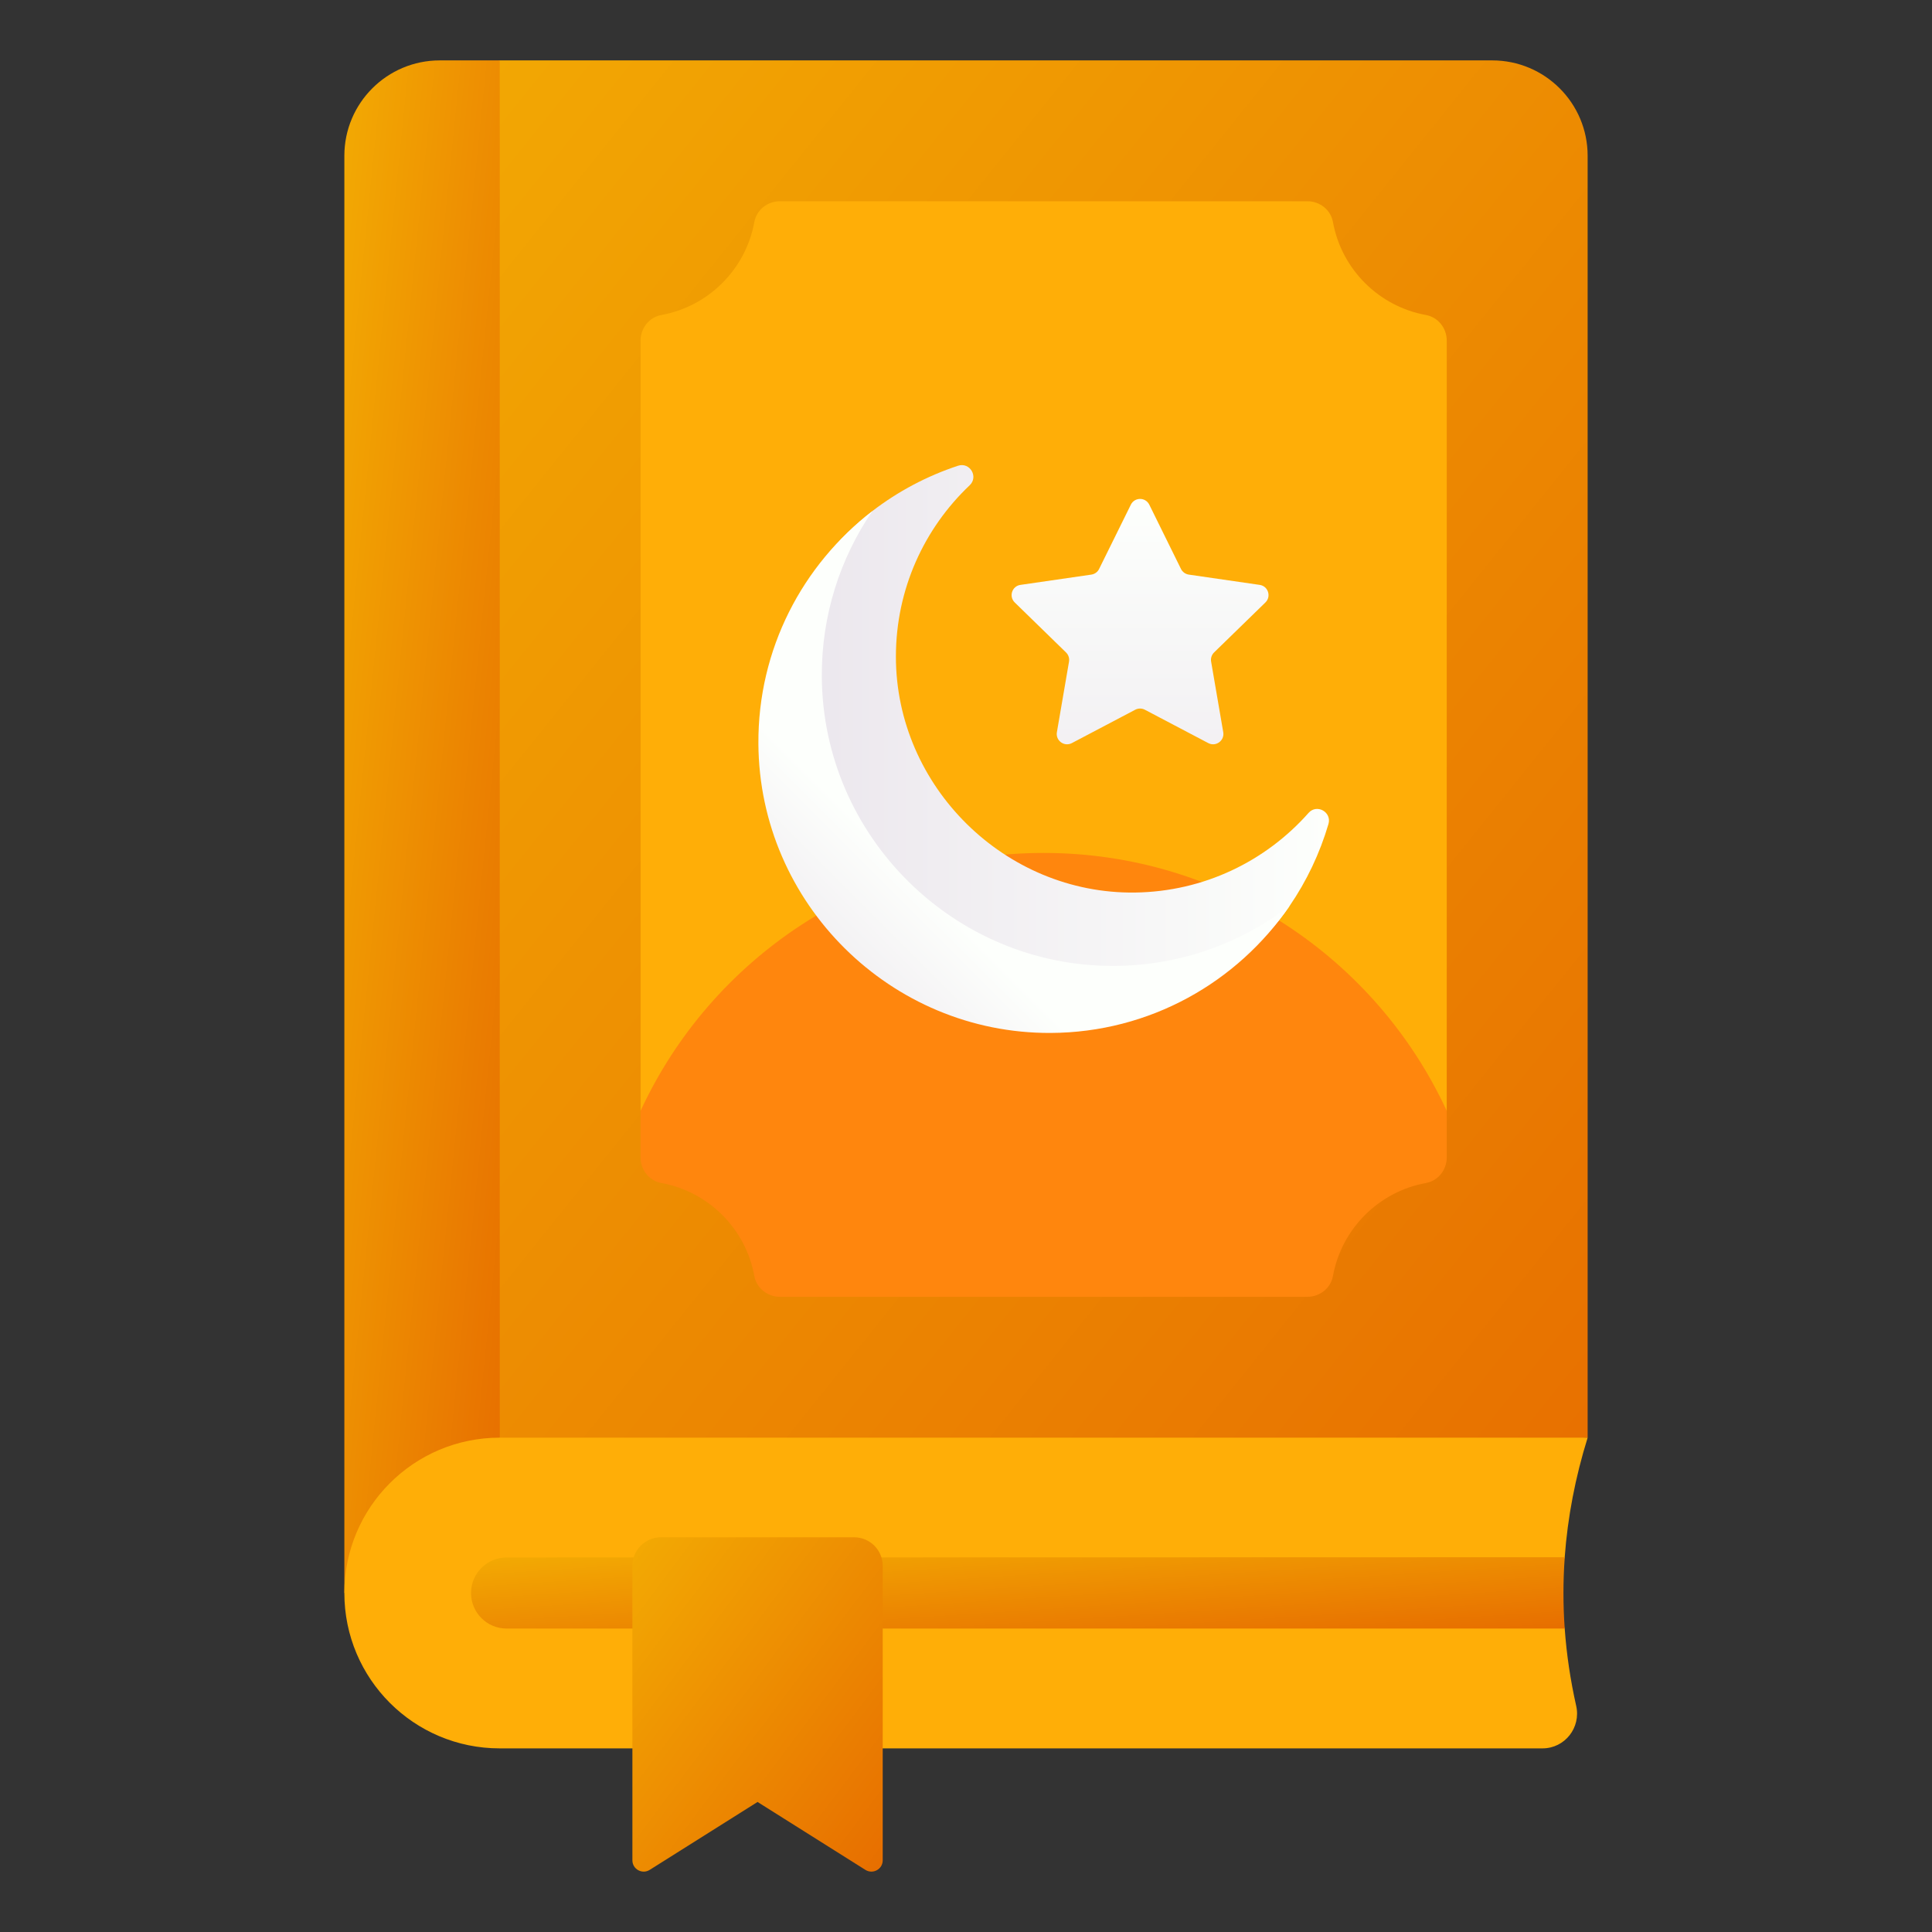 <svg width="46" height="46" viewBox="0 0 46 46" fill="none" xmlns="http://www.w3.org/2000/svg">
<rect x="0" y="0" width="46" height="46" fill="#333333" stroke="none"/>
<path d="M9.028 37.572L8.789 3.67C8.789 2.416 9.543 1.901 10.797 1.901L11.899 1.438H35.529C36.784 1.438 37.801 2.455 37.801 3.709V34.23L9.028 37.572Z" fill="url(#paint0_linear_2228_1494)"/>
<path d="M11.899 1.438V34.23L8.199 37.928V3.709C8.199 2.455 9.216 1.438 10.471 1.438H11.899Z" fill="url(#paint1_linear_2228_1494)"/>
<path d="M36.953 37.923L37.255 38.775C37.299 39.389 37.39 40.002 37.528 40.615C37.646 41.134 37.257 41.628 36.726 41.628L11.898 41.628C9.855 41.628 8.199 39.972 8.199 37.929C8.199 35.886 9.855 34.23 11.898 34.23L37.801 34.23C37.506 35.177 37.324 36.13 37.255 37.077L36.953 37.923Z" fill="#FFAE07"/>
<path d="M37.255 38.775L12.061 38.775C11.594 38.775 11.215 38.396 11.215 37.929C11.215 37.462 11.594 37.083 12.061 37.083L37.256 37.077C37.215 37.641 37.215 38.211 37.255 38.775Z" fill="url(#paint2_linear_2228_1494)"/>
<path d="M20.605 44.521L18.037 42.904L15.469 44.521C15.29 44.633 15.057 44.505 15.057 44.293V37.283C15.057 36.907 15.361 36.602 15.738 36.602H20.336C20.712 36.602 21.017 36.907 21.017 37.283V44.293C21.017 44.505 20.784 44.633 20.605 44.521Z" fill="url(#paint3_linear_2228_1494)"/>
<path d="M15.747 27.844C16.87 28.047 17.757 28.934 17.96 30.057C18.013 30.347 18.273 30.552 18.567 30.552H31.131C31.425 30.552 31.685 30.347 31.737 30.057C31.941 28.934 32.827 28.047 33.951 27.844C34.24 27.791 34.21 27.399 34.21 27.105L34.446 26.448V8.107C34.446 7.813 34.24 7.553 33.951 7.5C32.827 7.296 31.941 6.41 31.737 5.287C31.685 4.997 31.425 4.792 31.131 4.792H18.567C18.273 4.792 18.013 4.997 17.96 5.287C17.757 6.41 16.87 7.296 15.747 7.5C15.457 7.553 15.252 7.813 15.252 8.107V26.448L15.414 27.004C15.414 27.298 15.457 27.791 15.747 27.844Z" fill="#FFAE07"/>
<path d="M33.951 28.167C34.24 28.115 34.446 27.855 34.446 27.561V26.448C32.771 22.824 29.104 20.308 24.849 20.308C20.594 20.308 16.927 22.824 15.252 26.448V27.561C15.252 27.855 15.457 28.115 15.747 28.167C16.87 28.371 17.757 29.257 17.96 30.381C18.013 30.67 18.273 30.876 18.567 30.876H31.131C31.425 30.876 31.685 30.67 31.737 30.381C31.941 29.257 32.827 28.371 33.951 28.167Z" fill="#FF860D"/>
<path d="M27.023 21.251C23.931 21.291 21.331 18.727 21.331 15.634C21.331 14.027 22.006 12.579 23.087 11.555C23.303 11.351 23.092 10.996 22.81 11.089C22.065 11.335 21.376 11.703 20.767 12.171C19.108 13.445 18.178 15.465 18.192 17.721C18.214 21.524 21.163 24.281 24.966 24.265C27.332 24.255 29.463 23.388 30.705 21.57C31.109 20.979 31.423 20.322 31.63 19.619C31.713 19.334 31.352 19.133 31.156 19.355C30.142 20.501 28.668 21.229 27.023 21.251Z" fill="url(#paint4_linear_2228_1494)"/>
<path d="M27.364 12.016L28.119 13.547C28.155 13.619 28.224 13.669 28.304 13.681L29.993 13.926C30.194 13.955 30.274 14.202 30.129 14.344L28.906 15.535C28.849 15.592 28.822 15.673 28.836 15.752L29.125 17.434C29.159 17.634 28.949 17.787 28.769 17.693L27.258 16.898C27.187 16.861 27.102 16.861 27.03 16.898L25.52 17.693C25.34 17.787 25.13 17.634 25.164 17.434L25.453 15.752C25.466 15.673 25.44 15.592 25.382 15.535L24.16 14.344C24.015 14.202 24.095 13.955 24.296 13.926L25.985 13.681C26.065 13.669 26.134 13.619 26.169 13.547L26.925 12.016C27.015 11.834 27.274 11.834 27.364 12.016Z" fill="url(#paint5_linear_2228_1494)"/>
<path d="M26.523 22.998C22.72 23.014 19.589 19.916 19.567 16.113C19.558 14.651 20.003 13.294 20.768 12.172C19.11 13.446 18.043 15.453 18.057 17.709C18.079 21.512 21.21 24.61 25.013 24.594C27.378 24.584 29.463 23.387 30.705 21.569C29.546 22.459 28.096 22.991 26.523 22.998Z" fill="url(#paint6_linear_2228_1494)"/>
<defs>
<linearGradient id="paint0_linear_2228_1494" x1="8.789" y1="1.438" x2="44.07" y2="29.764" gradientUnits="userSpaceOnUse">
<stop stop-color="#F3AA03"/>
<stop offset="1" stop-color="#E76E00"/>
</linearGradient>
<linearGradient id="paint1_linear_2228_1494" x1="8.199" y1="1.438" x2="15.523" y2="2.18" gradientUnits="userSpaceOnUse">
<stop stop-color="#F3AA03"/>
<stop offset="1" stop-color="#E76E00"/>
</linearGradient>
<linearGradient id="paint2_linear_2228_1494" x1="11.215" y1="37.077" x2="11.435" y2="40.459" gradientUnits="userSpaceOnUse">
<stop stop-color="#F3AA03"/>
<stop offset="1" stop-color="#E76E00"/>
</linearGradient>
<linearGradient id="paint3_linear_2228_1494" x1="15.057" y1="36.602" x2="22.695" y2="42.321" gradientUnits="userSpaceOnUse">
<stop stop-color="#F3AA03"/>
<stop offset="1" stop-color="#E76E00"/>
</linearGradient>
<linearGradient id="paint4_linear_2228_1494" x1="18.191" y1="17.669" x2="31.642" y2="17.669" gradientUnits="userSpaceOnUse">
<stop offset="0.001" stop-color="#EAE5EC"/>
<stop offset="1" stop-color="#FDFFFC"/>
</linearGradient>
<linearGradient id="paint5_linear_2228_1494" x1="27.144" y1="22.385" x2="27.144" y2="11.919" gradientUnits="userSpaceOnUse">
<stop offset="0.001" stop-color="#EAE5EC"/>
<stop offset="1" stop-color="#FDFFFC"/>
</linearGradient>
<linearGradient id="paint6_linear_2228_1494" x1="18.497" y1="24.154" x2="21.769" y2="20.881" gradientUnits="userSpaceOnUse">
<stop offset="0.001" stop-color="#EAE5EC"/>
<stop offset="1" stop-color="#FDFFFC"/>
</linearGradient>
</defs>
</svg>
